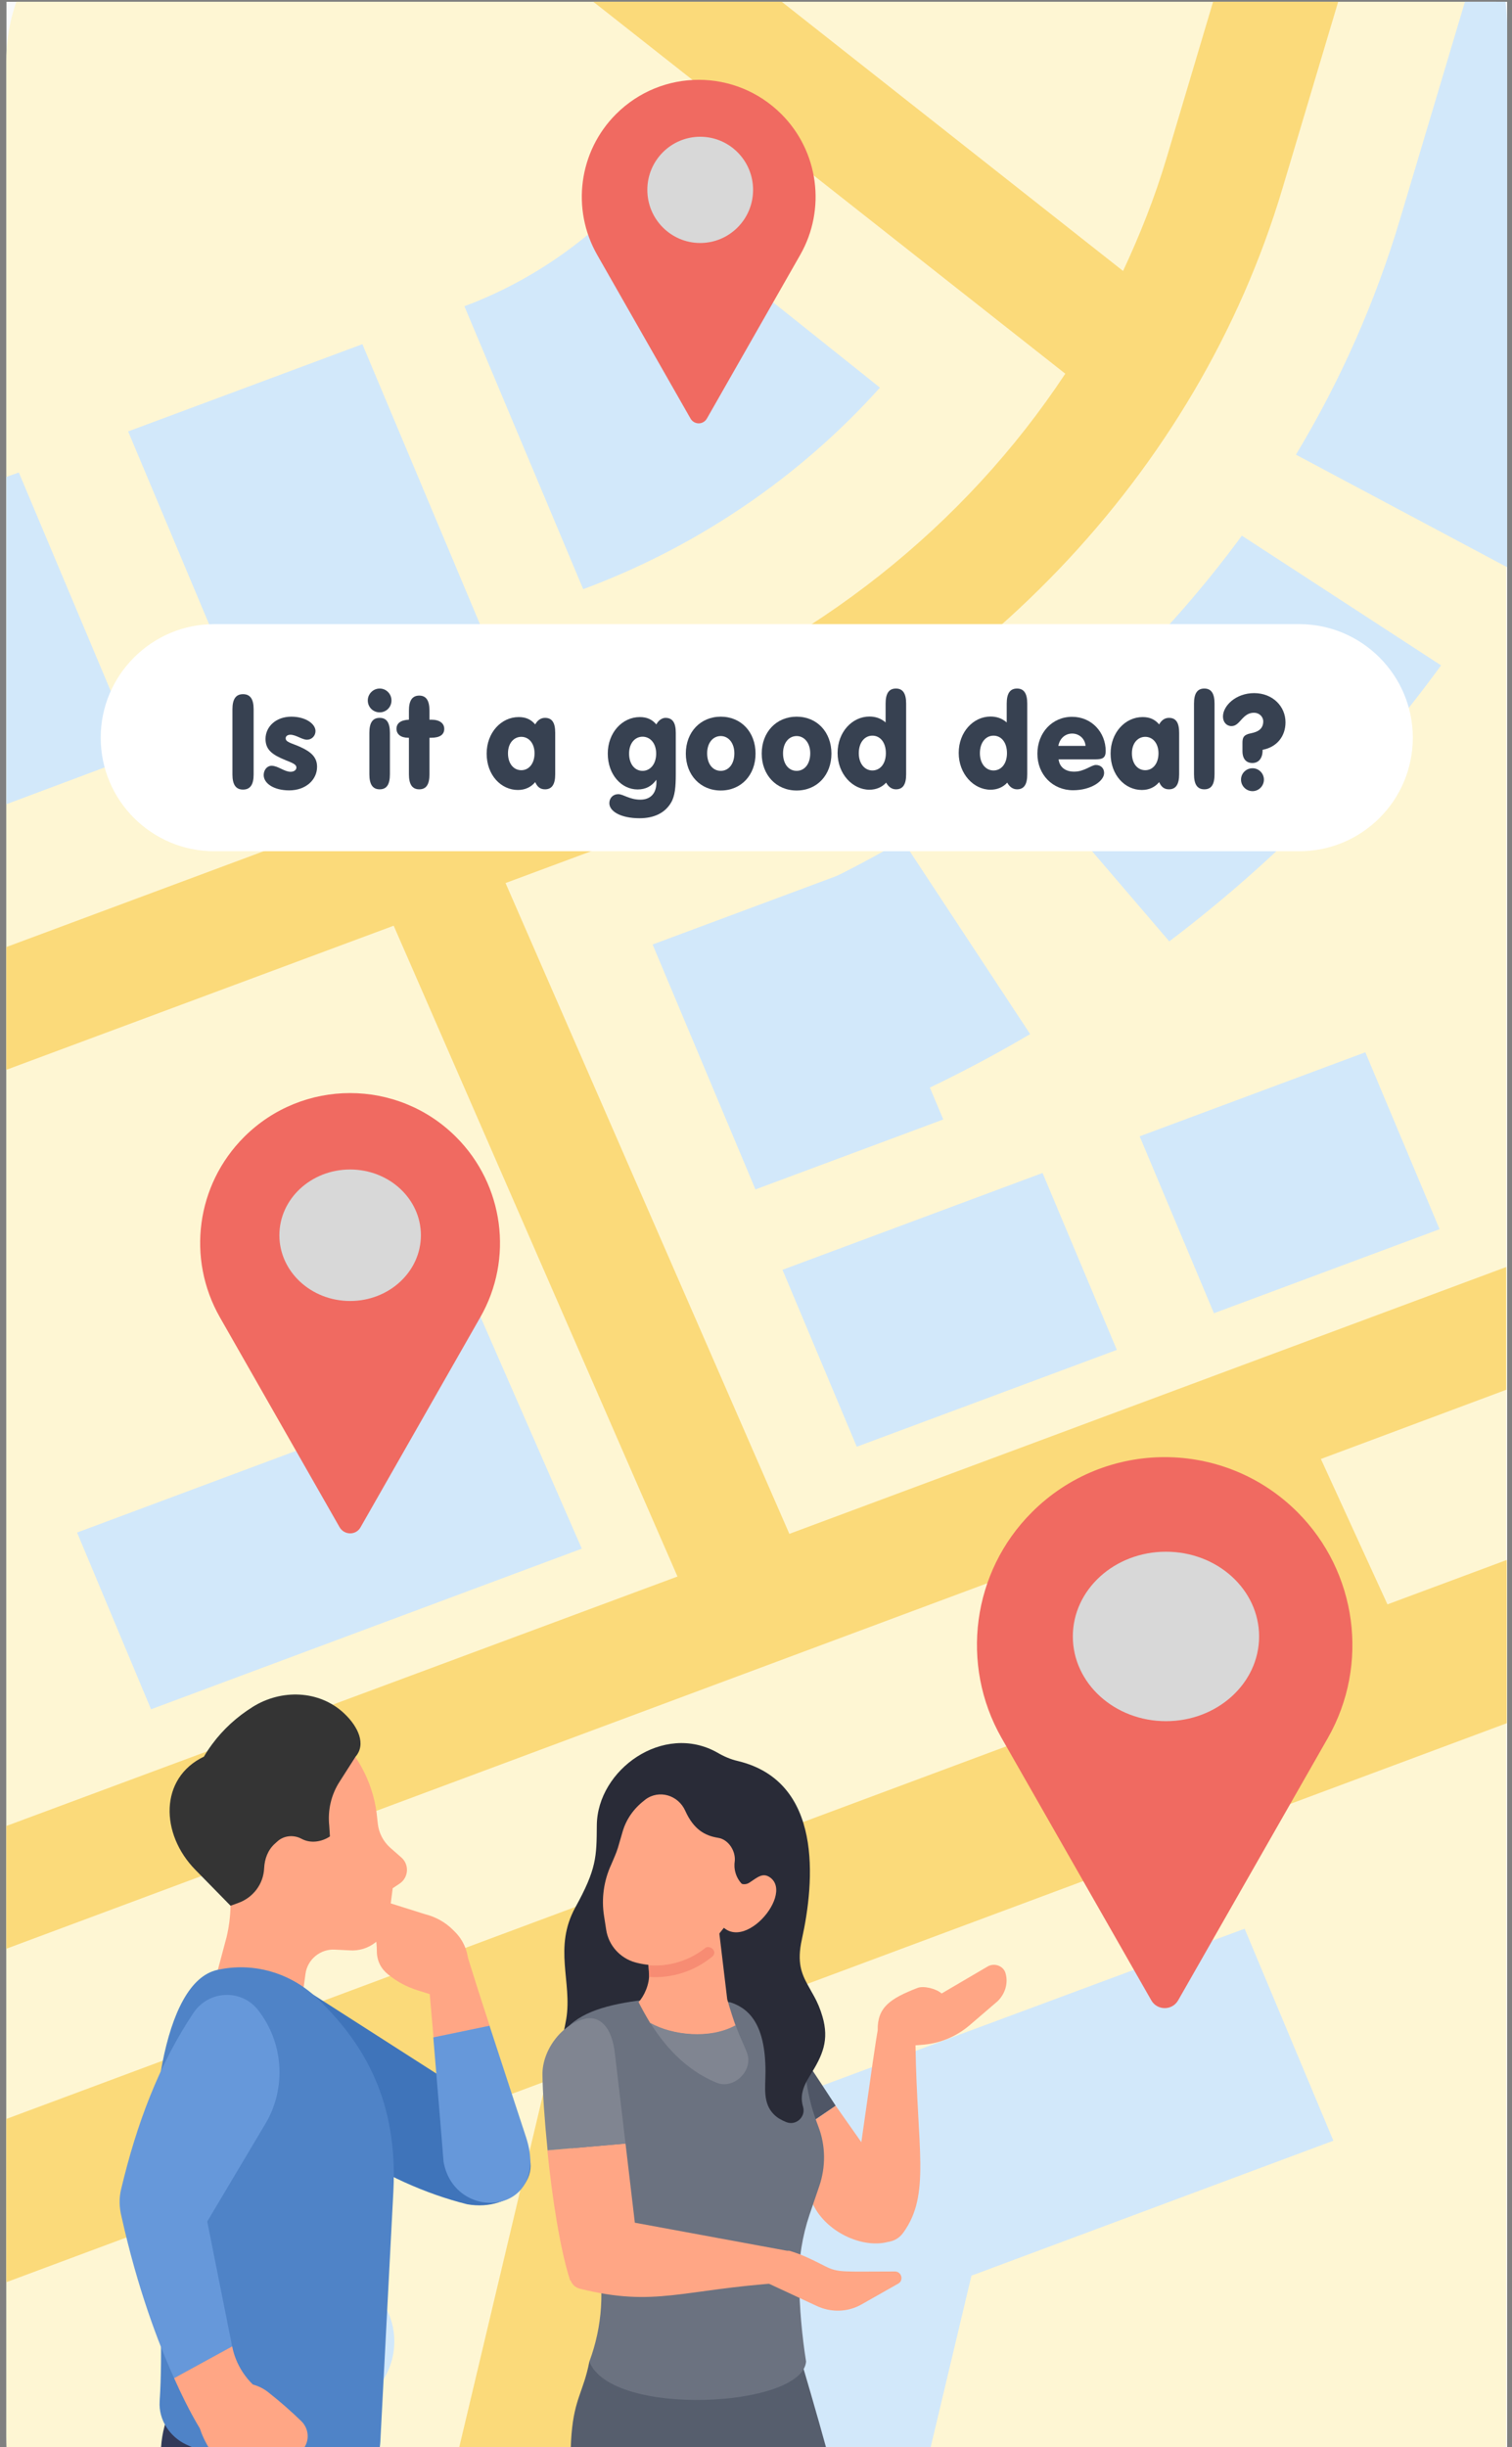 <?xml version="1.0" encoding="utf-8"?>
<svg xmlns="http://www.w3.org/2000/svg" viewBox="296.057 -181.626 531.937 860.478" xmlns:bx="https://boxy-svg.com">
  <rect x="296.057" y="-181.626" width="531.937" height="860.478" fill="#808080" stroke="none"/>
  <defs>
    <clipPath id="clip0_0_1">
      <rect width="528" height="862" fill="white"/>
    </clipPath>
    <bx:export>
      <bx:file format="svg" href="#object-0"/>
      <bx:file format="svg" href="#object-1" path="Untitled 2.svg"/>
      <bx:file format="svg" href="#object-2" path="Untitled 3.svg"/>
      <bx:file format="svg" href="#object-3" path="Untitled 4.svg"/>
      <bx:file format="svg" href="#object-4" path="Untitled 5.svg"/>
      <bx:file format="svg" href="#object-5" path="Untitled 6.svg"/>
      <bx:file format="svg" href="#object-6" path="Untitled 7.svg"/>
      <bx:file format="svg" href="#object-7" path="Untitled 8.svg"/>
      <bx:file format="svg" href="#object-8" path="Untitled 9.svg"/>
      <bx:file format="svg" href="#object-9" path="Untitled 10.svg"/>
      <bx:file format="svg" href="#object-10" path="Untitled 11.svg"/>
      <bx:file format="svg" href="#object-11" path="Untitled 12.svg"/>
      <bx:file format="svg" href="#object-12" path="Untitled 13.svg"/>
      <bx:file format="svg" href="#object-13" path="Untitled 14.svg"/>
      <bx:file format="svg" href="#object-14" path="Untitled 15.svg"/>
      <bx:file format="svg" href="#object-15" path="Untitled 16.svg"/>
      <bx:file format="svg" href="#object-16" path="Untitled 17.svg"/>
      <bx:file format="svg" href="#object-17" path="Untitled 18.svg"/>
      <bx:file format="svg" href="#object-18" path="Untitled 19.svg"/>
      <bx:file format="svg" href="#object-19" path="Untitled 20.svg"/>
      <bx:file format="svg" href="#object-20" path="Untitled 21.svg"/>
      <bx:file format="svg" href="#object-21" path="Untitled 22.svg"/>
      <bx:file format="svg" href="#object-22" path="Untitled 23.svg"/>
      <bx:file format="svg" href="#object-23" path="Untitled 24.svg"/>
      <bx:file format="svg" href="#object-24" path="Untitled 25.svg"/>
      <bx:file format="svg" href="#object-25" path="Untitled 26.svg"/>
      <bx:file format="svg" href="#object-26" path="Untitled 27.svg"/>
      <bx:file format="svg" href="#object-27" path="Untitled 28.svg"/>
      <bx:file format="svg" href="#object-28" path="Untitled 29.svg"/>
      <bx:file format="svg" href="#object-29" path="Untitled 30.svg"/>
      <bx:file format="svg" href="#object-30" path="Untitled 31.svg"/>
      <bx:file format="svg" href="#object-31" path="Untitled 32.svg"/>
      <bx:file format="svg" href="#object-32" path="Untitled 33.svg"/>
      <bx:file format="svg" href="#object-33" path="Untitled 34.svg"/>
      <bx:file format="svg" href="#object-34" path="Untitled 35.svg"/>
      <bx:file format="svg" href="#object-35" path="Untitled 36.svg"/>
      <bx:file format="svg" href="#object-36" path="Untitled 37.svg"/>
      <bx:file format="svg" href="#object-37" path="Untitled 38.svg"/>
      <bx:file format="svg" href="#object-38" path="Untitled 39.svg"/>
      <bx:file format="svg" href="#object-39" path="Untitled 40.svg"/>
      <bx:file format="svg" href="#object-40" path="Untitled 41.svg"/>
      <bx:file format="svg" href="#object-41" path="Untitled 42.svg"/>
      <bx:file format="svg" href="#object-42" path="Untitled 43.svg"/>
      <bx:file format="svg" href="#object-43" path="Untitled 44.svg"/>
      <bx:file format="svg" href="#object-44" path="Untitled 45.svg"/>
      <bx:file format="svg" href="#object-45" path="Untitled 46.svg"/>
      <bx:file format="svg" href="#object-46" path="Untitled 47.svg"/>
      <bx:file format="svg" href="#object-47" path="Untitled 48.svg"/>
      <bx:file format="svg" href="#object-48" path="Untitled 49.svg"/>
      <bx:file format="svg" href="#object-49" path="Untitled 50.svg"/>
      <bx:file format="svg" href="#object-50" path="Untitled 51.svg"/>
      <bx:file format="svg" href="#object-51" path="Untitled 52.svg"/>
      <bx:file format="svg" href="#object-52" path="Untitled 53.svg"/>
      <bx:file format="svg" href="#object-53" path="Untitled 54.svg"/>
      <bx:file format="svg" href="#object-54" path="Untitled 55.svg"/>
      <bx:file format="svg" href="#object-55" path="Untitled 56.svg"/>
      <bx:file format="svg" href="#object-56" path="Untitled 57.svg"/>
      <bx:file format="svg" href="#object-57" path="Untitled 58.svg"/>
      <bx:file format="svg" href="#object-58" path="Untitled 59.svg"/>
      <bx:file format="svg" href="#object-59" path="Untitled 60.svg"/>
      <bx:file format="svg" href="#object-60" path="Untitled 61.svg"/>
      <bx:file format="svg" href="#object-61" path="Untitled 62.svg"/>
      <bx:file format="svg" href="#object-62" path="Untitled 63.svg"/>
      <bx:file format="svg" href="#object-63" path="Untitled 64.svg"/>
    </bx:export>
  </defs>
  <rect width="528" height="862" fill="#1E1E1E" x="298.292" y="-181"/>
  <g clip-path="url(#clip0_0_1)" transform="matrix(1, 0, 0, 1, 298.292, -181)">
    <rect width="528" height="862" fill="#F9FAFB" id="object-0"/>
    <path d="M449.621 -49H78.216C35.124 -49 0 -17.712 0 20.674V856.326C0 894.712 35.124 926 78.216 926H449.459C492.551 926 527.675 894.712 527.675 856.326V20.674C527.837 -17.712 492.713 -49 449.621 -49Z" fill="#FEF6D3" id="object-1"/>
    <path d="M527.837 547.924L485.884 563.538L462.467 512.41L527.675 488.07V444.902L275.464 538.739L175.621 309.886L236.6 287.23C339.696 248.807 419.05 165.991 448.971 65.571L485.396 -56.433C474.826 -61.484 462.63 -64.546 449.621 -64.546H443.767L408.155 55.009C404.09 68.633 398.886 81.798 392.87 94.656L190.906 -64.546H124.561L372.543 130.783C337.257 184.208 284.245 226.611 221.314 250.032L0 332.388V375.557L136.269 324.888L236.112 553.741L0 641.455V684.624L422.953 527.105L446.369 578.234L0 744.478V801.882L189.93 731.16L134.155 965.83H177.735L237.738 713.403L527.837 605.329V547.924Z" fill="#FBDA7A" id="object-2"/>
    <path d="M316.117 898.014L233.022 880.563L266.195 740.496L435.636 677.58L466.858 752.13L339.533 799.584L316.117 898.014Z" fill="#D2E8FA" id="object-3"/>
    <path d="M50.897 600.428L24.879 538.278L109.437 506.744L77.24 433.266L142.935 407.855L202.451 543.942L50.897 600.428Z" fill="#D2E8FA" id="object-4"/>
    <path d="M364.548 411.837L273.054 445.89L299.183 508.103L390.677 474.05L364.548 411.837Z" fill="#D2E8FA" id="object-5"/>
    <path d="M293.439 306.903L227.359 331.5L263.534 417.621L329.614 393.023L293.439 306.903Z" fill="#D2E8FA" id="object-6"/>
    <path d="M478.098 369.4L398.711 398.95L424.84 461.157L504.227 431.606L478.098 369.4Z" fill="#D2E8FA" id="object-7"/>
    <path d="M202.939 206.556L161.148 107.054C183.751 98.635 204.403 84.552 220.664 66.488L307.336 135.68C279.041 167.215 242.942 191.707 202.939 206.556Z" fill="#D2E8FA" id="object-8"/>
    <path d="M125.258 120.401L42.847 151.077L84.641 250.579L167.052 219.902L125.258 120.401Z" fill="#D2E8FA" id="object-9"/>
    <path d="M0 167.059V282.174L46.182 264.876L4.391 165.528L0 167.059Z" fill="#D2E8FA" id="object-10"/>
    <path d="M293.188 395.609L260.178 321.672C279.204 314.171 297.742 305.139 315.304 294.883L360.184 363.003C338.882 375.556 316.279 386.577 293.188 395.609Z" fill="#D2E8FA" id="object-11"/>
    <path d="M409.132 330.4L355.632 267.944C385.878 244.982 412.546 217.887 434.662 187.73L504.747 233.348C478.079 269.934 445.882 302.539 409.132 330.4Z" fill="#D2E8FA" id="object-12"/>
    <path d="M490.274 76.59C481.656 105.369 469.46 133.076 453.687 159.253L527.837 198.747L528 198.594V9.082C528 -2.399 525.073 -13.42 520.032 -23.064L490.274 76.59Z" fill="#D2E8FA" id="object-13"/>
    <path d="M128.204 841.566C139.253 831.164 139.253 814.299 128.204 803.897C117.154 793.496 99.239 793.496 88.19 803.897C77.14 814.299 77.14 831.164 88.19 841.566C99.239 851.968 117.154 851.968 128.204 841.566Z" fill="#D2E8FA" id="object-14"/>
    <path d="M240.675 146.516L207.875 89.016C198.675 72.916 201.375 52.616 214.475 39.516C230.575 23.416 256.575 23.416 272.675 39.516C285.775 52.616 288.475 72.916 279.275 89.016L246.475 146.516C245.175 148.816 241.975 148.816 240.675 146.516Z" fill="#F06A61" id="object-15"/>
    <path d="M454.881 298.698H73.119C51.143 298.698 33.194 280.864 33.194 258.773C33.194 236.797 51.143 218.848 73.119 218.848H454.881C476.857 218.848 494.806 236.797 494.806 258.773C494.806 280.864 476.857 298.698 454.881 298.698Z" fill="white" id="object-16"/>
    <path d="M86.996 271.729C86.996 275.273 85.799 277.022 83.268 277.022C80.737 277.022 79.54 275.273 79.54 271.729V248.763C79.54 245.22 80.737 243.471 83.268 243.471C85.799 243.471 86.996 245.22 86.996 248.763V271.729Z" fill="#374151" id="object-17"/>
    <path d="M99.509 277.298C94.125 277.298 90.535 274.858 90.535 271.913C90.535 270.072 91.778 268.645 93.296 268.645C95.551 268.645 97.76 270.762 100.016 270.762C101.258 270.762 102.041 270.072 102.041 269.29C102.041 268.139 100.706 267.679 98.083 266.62C93.618 264.779 91.179 263.077 91.179 259.211C91.179 254.884 94.861 251.387 100.246 251.387C105.308 251.387 108.76 253.918 108.76 256.449C108.76 258.152 107.425 259.487 105.768 259.487C104.02 259.487 101.903 257.738 99.924 257.738C98.865 257.738 98.267 258.29 98.267 258.98C98.267 260.361 100.246 260.637 103.283 261.972C107.287 263.767 109.312 265.7 109.312 269.013C109.312 273.616 105.308 277.298 99.509 277.298Z" fill="#374151" id="object-18"/>
    <path d="M134.937 271.637C134.937 275.181 133.833 276.929 131.348 276.929C128.862 276.929 127.712 275.181 127.712 271.637V257.047C127.712 253.504 128.862 251.801 131.348 251.801C133.787 251.801 134.937 253.504 134.937 257.047V271.637ZM127.159 245.68C127.159 243.379 129.046 241.492 131.348 241.492C133.649 241.492 135.49 243.379 135.49 245.68C135.49 248.027 133.649 249.868 131.348 249.868C129 249.868 127.159 248.027 127.159 245.68Z" fill="#374151" id="object-19"/>
    <path d="M141.629 258.796H141.353C138.775 258.796 137.257 257.554 137.257 255.667C137.257 253.688 138.729 252.583 141.629 252.445V249.27C141.629 245.726 142.779 243.977 145.265 243.977C147.704 243.977 148.854 245.726 148.854 249.27V252.445H149.499C152.398 252.445 154.055 253.688 154.055 255.667C154.055 257.692 152.536 258.796 149.453 258.796H148.854V271.637C148.854 275.181 147.75 276.929 145.265 276.929C142.779 276.929 141.629 275.181 141.629 271.637V258.796Z" fill="#374151" id="object-20"/>
    <path d="M176.479 264.273C176.479 267.955 178.504 270.21 181.173 270.21C183.842 270.21 185.821 267.863 185.821 264.273C185.821 260.729 183.796 258.474 181.173 258.474C178.55 258.474 176.479 260.683 176.479 264.273ZM186.051 274.398C184.579 276.193 182.462 277.16 179.976 277.16C174.039 277.16 168.977 271.959 168.977 264.365C168.977 257.001 174.085 251.525 180.252 251.525C182.738 251.525 184.579 252.353 186.051 254.102C186.88 252.629 188.03 251.801 189.503 251.801C191.988 251.801 193.093 253.504 193.093 257.047V271.637C193.093 275.181 191.942 276.929 189.503 276.929C187.892 276.929 186.834 276.147 186.051 274.398Z" fill="#374151" id="object-21"/>
    <path d="M219.086 264.365C219.086 268.093 221.111 270.44 223.826 270.44C226.542 270.44 228.613 268.047 228.613 264.365C228.613 260.729 226.496 258.428 223.826 258.428C221.157 258.428 219.086 260.729 219.086 264.365ZM228.659 273.57C227.094 275.825 224.931 276.975 222.077 276.975C216.371 276.975 211.584 271.729 211.584 264.365C211.584 257.001 216.693 251.525 222.86 251.525C225.345 251.525 227.186 252.353 228.659 254.102C229.487 252.583 230.776 251.801 231.88 251.801C234.366 251.801 235.516 253.504 235.516 257.047V271.637C235.516 276.009 235.24 279.323 233.813 281.67C231.696 285.214 227.922 287.101 222.768 287.101C216.14 287.101 212.136 284.661 212.136 281.808C212.136 279.967 213.471 278.632 215.266 278.632C217.061 278.632 219.224 280.565 223.044 280.565C226.588 280.565 228.705 278.402 228.705 274.444C228.705 274.168 228.659 273.892 228.659 273.57Z" fill="#374151" id="object-22"/>
    <path d="M239.045 264.365C239.045 256.817 244.2 251.387 251.333 251.387C258.513 251.387 263.575 256.817 263.575 264.365C263.575 271.913 258.513 277.344 251.333 277.344C244.2 277.344 239.045 271.913 239.045 264.365ZM246.547 264.273C246.547 268.093 248.572 270.44 251.333 270.44C254.095 270.44 256.12 268.047 256.12 264.273C256.12 260.591 254.003 258.198 251.333 258.198C248.664 258.198 246.547 260.499 246.547 264.273Z" fill="#374151" id="object-23"/>
    <path d="M265.742 264.365C265.742 256.817 270.897 251.387 278.03 251.387C285.21 251.387 290.272 256.817 290.272 264.365C290.272 271.913 285.21 277.344 278.03 277.344C270.897 277.344 265.742 271.913 265.742 264.365ZM273.244 264.273C273.244 268.093 275.269 270.44 278.03 270.44C280.792 270.44 282.817 268.047 282.817 264.273C282.817 260.591 280.7 258.198 278.03 258.198C275.361 258.198 273.244 260.499 273.244 264.273Z" fill="#374151" id="object-24"/>
    <path d="M309.514 274.582C308.041 276.193 306.016 277.068 303.623 277.068C297.732 277.068 292.439 271.545 292.439 264.135C292.439 256.771 297.594 251.341 303.623 251.341C305.832 251.341 307.673 251.985 309.33 253.412V246.784C309.33 243.241 310.48 241.492 312.965 241.492C315.405 241.492 316.555 243.241 316.555 246.784V271.637C316.555 275.181 315.451 276.929 312.965 276.929C311.539 276.929 310.342 276.101 309.514 274.582ZM299.895 264.227C299.895 267.909 301.966 270.302 304.681 270.302C307.397 270.302 309.422 267.955 309.422 264.227C309.422 260.407 307.397 258.06 304.681 258.06C301.966 258.06 299.895 260.453 299.895 264.227Z" fill="#374151" id="object-25"/>
    <path d="M352.121 274.582C350.648 276.193 348.623 277.068 346.23 277.068C340.339 277.068 335.046 271.545 335.046 264.135C335.046 256.771 340.201 251.341 346.23 251.341C348.439 251.341 350.28 251.985 351.937 253.412V246.784C351.937 243.241 353.087 241.492 355.573 241.492C358.012 241.492 359.162 243.241 359.162 246.784V271.637C359.162 275.181 358.058 276.929 355.573 276.929C354.146 276.929 352.949 276.101 352.121 274.582ZM342.502 264.227C342.502 267.909 344.573 270.302 347.289 270.302C350.004 270.302 352.029 267.955 352.029 264.227C352.029 260.407 350.004 258.06 347.289 258.06C344.573 258.06 342.502 260.453 342.502 264.227Z" fill="#374151" id="object-26"/>
    <path d="M370.188 266.39C370.51 269.106 372.535 270.716 375.665 270.716C379.3 270.716 381.648 268.369 383.304 268.369C385.053 268.369 386.204 269.52 386.204 271.177C386.204 274.03 381.602 277.252 375.296 277.252C368.163 277.252 362.732 271.821 362.732 264.411C362.732 257.001 367.979 251.433 374.928 251.433C381.878 251.433 386.756 256.955 386.756 263.445C386.756 265.93 385.606 266.39 383.166 266.39H370.188ZM370.096 261.65H379.669C379.485 259.119 377.414 257.324 374.974 257.324C372.535 257.324 370.602 258.98 370.096 261.65Z" fill="#374151" id="object-27"/>
    <path d="M395.987 264.273C395.987 267.955 398.012 270.21 400.681 270.21C403.351 270.21 405.33 267.863 405.33 264.273C405.33 260.729 403.305 258.474 400.681 258.474C398.058 258.474 395.987 260.683 395.987 264.273ZM405.56 274.398C404.087 276.193 401.97 277.16 399.485 277.16C393.548 277.16 388.485 271.959 388.485 264.365C388.485 257.001 393.594 251.525 399.761 251.525C402.246 251.525 404.087 252.353 405.56 254.102C406.388 252.629 407.539 251.801 409.012 251.801C411.497 251.801 412.601 253.504 412.601 257.047V271.637C412.601 275.181 411.451 276.929 409.012 276.929C407.401 276.929 406.342 276.147 405.56 274.398Z" fill="#374151" id="object-28"/>
    <path d="M417.828 246.784C417.828 243.241 418.978 241.492 421.464 241.492C423.903 241.492 425.054 243.241 425.054 246.784V271.637C425.054 275.181 423.949 276.929 421.464 276.929C418.978 276.929 417.828 275.181 417.828 271.637V246.784Z" fill="#374151" id="object-29"/>
    <path d="M434.368 273.524C434.368 271.269 436.209 269.52 438.418 269.52C440.627 269.52 442.422 271.315 442.422 273.524C442.422 275.733 440.627 277.574 438.418 277.574C436.209 277.574 434.368 275.779 434.368 273.524ZM434.874 263.491V260.591C434.874 258.934 435.243 258.152 436.439 257.646C437.36 257.232 438.51 257.186 439.615 256.725C441.364 256.035 442.192 254.792 442.192 253.043C442.192 251.387 440.765 250.006 438.97 250.006C437.222 250.006 436.071 250.742 434.736 252.169C433.494 253.504 432.619 254.7 431.008 254.7C429.306 254.7 428.017 253.32 428.017 251.341C428.017 247.567 432.527 243.103 438.97 243.103C445.552 243.103 450.016 247.797 450.016 253.366C450.016 258.336 446.932 262.11 441.962 263.03V263.169C441.962 266.068 440.535 267.679 438.372 267.679C436.209 267.679 434.874 266.252 434.874 263.491Z" fill="#374151" id="object-30"/>
    <path d="M117.227 536.394L75.127 462.594C63.327 441.894 66.827 415.994 83.627 399.194C104.227 378.594 137.627 378.594 158.227 399.194C175.027 415.994 178.527 441.994 166.727 462.594L124.627 536.394C123.027 539.294 118.927 539.294 117.227 536.394Z" fill="#F06A61" id="object-31"/>
    <path d="M402.825 702.808L350.125 610.508C335.425 584.708 339.725 552.108 360.825 531.108C386.625 505.308 428.425 505.308 454.225 531.108C475.225 552.108 479.625 584.708 464.925 610.508L412.225 702.808C410.125 706.408 404.925 706.408 402.825 702.808Z" fill="#F06A61" id="object-32"/>
    <path d="M162.1 774.48C177.94 777.352 190.989 763.811 180.894 752.485C174.821 745.673 167.927 739.517 160.376 734.347L102.844 697.496L94.801 720.312C98.166 746.74 133.785 767.422 162.1 774.48Z" fill="#3F74BA" id="object-33"/>
    <path d="M135.016 649.074C132.554 646.858 130.995 643.822 130.666 640.539L130.256 636.845C128.779 625.602 123.034 615.096 114.17 607.464L108.425 602.539L94.144 607.546C74.775 614.358 65.829 635.861 74.365 654.655L77.976 658.513C79.289 665.817 79.207 673.286 77.484 680.508L73.462 695.609L103.583 705.704C104.321 700.287 104.814 696.43 105.224 693.557C105.881 688.387 110.477 684.611 115.647 684.94L120.572 685.186C127.548 685.761 133.621 680.918 134.524 674.188L135.919 663.355L138.381 661.713C141.5 659.579 141.828 655.148 139.038 652.603L135.016 649.074Z" fill="#FFA685" id="object-34"/>
    <path d="M113.841 645.134C110.887 647.104 106.947 647.678 103.829 645.955C101.038 644.478 97.591 644.806 95.293 646.94L94.472 647.678C92.01 649.894 90.861 653.013 90.697 656.296C90.451 661.877 86.84 666.637 81.587 668.525L78.879 669.51L66.568 656.953C54.093 644.314 53.764 624.616 69.522 617.066C70.261 615.752 71.246 614.275 72.395 612.716C76.334 607.381 81.177 603.031 86.675 599.584C96.77 593.265 110.066 593.675 118.766 601.8C123.936 606.642 126.563 612.798 122.869 617.066L117.206 625.929C114.252 630.525 113.021 635.942 113.595 641.359L113.841 645.134Z" fill="#343434" id="object-35"/>
    <path d="M291.774 739.846C284.798 729.259 279.217 720.313 274.703 715.635C262.064 702.832 256.565 707.346 250.902 715.717L271.995 753.306L291.774 739.846Z" fill="#4F5666" id="object-36"/>
    <path d="M291.774 739.846L271.912 753.388L284.797 776.368C290.296 785.396 302.853 790.402 311.307 787.366C316.97 785.314 318.693 778.092 315.246 773.167L291.774 739.846Z" fill="#FFA685" id="object-37"/>
    <path d="M306.547 713.336C306.383 705.293 310.815 702.174 320.581 698.399C322.715 697.578 327.147 698.645 329.035 700.368L345.121 690.93C347.501 689.453 350.784 690.602 351.522 693.228C352.589 696.839 351.276 700.615 348.732 703.077L338.883 711.53C334.369 715.388 328.788 717.768 322.879 718.342L319.843 718.588C320.417 755.193 325.177 770.95 315.657 784.328C309.748 792.7 296.534 784.164 297.601 773.987C298.996 766.683 305.152 720.722 306.547 713.336Z" fill="#FFA685" id="object-38"/>
    <path d="M248.03 829.796H205.106C201.002 850.97 192.385 838.988 205.434 942.481C207.568 959.634 208.061 976.705 206.337 993.366C205.27 1003.54 209.046 1017.33 219.305 1092.1L234.488 1092.84L242.941 913.92C243.352 903.579 246.142 893.812 251.067 885.277L267.153 864.348C277.576 850.806 265.922 829.796 248.03 829.796Z" fill="#565E6D" id="object-39"/>
    <path d="M287.506 714.567C286.686 697.168 276.262 697.578 279.874 681.328C284.388 660.892 287.342 625.847 257.386 618.625C254.842 618.05 252.379 616.983 250.163 615.67C231.123 604.918 207.896 621.743 207.732 641.194C207.65 652.356 207.65 656.542 200.181 670.084C192.385 684.282 199.115 696.265 196.981 709.314C195.832 716.126 193.287 724.005 193.452 731.638C194.026 750.925 216.678 761.841 236.622 757.737C259.684 752.977 276.837 738.86 287.506 714.567Z" fill="#292B37" id="object-40"/>
    <path d="M252.134 885.357L300.639 1091.93L318.202 1091.19L304.496 979.33C302.527 911.866 298.013 892.005 279.793 830.04L249.098 829.876C232.683 829.876 225.461 847.111 235.72 861.884L252.134 885.357Z" fill="#565E6D" id="object-41"/>
    <path d="M231.452 701.929C205.107 704.063 185.409 709.644 195.094 738.697C195.094 738.697 201.988 767.915 207.569 791.306C210.605 804.027 209.703 817.487 205.107 829.797C212.739 849.495 279.957 846.048 281.352 829.797C279.874 820.441 279.054 811.003 278.89 801.483C278.725 793.604 280.039 785.643 282.583 778.092L285.948 768.243C288.328 761.349 288.246 753.881 285.702 747.233L285.127 745.673C280.859 734.512 280.039 722.119 280.777 710.054C270.847 704.145 251.642 702.75 231.452 701.929Z" fill="#6B7280" id="object-42"/>
    <path d="M222.424 703.405C223.409 705.375 224.804 707.919 226.528 710.791C234.243 715.141 247.538 716.618 256.566 711.694C255.746 709.396 254.761 706.442 253.612 702.42L249.918 671.561C249.344 663.436 242.368 656.952 234.079 657.034H232.765L221.932 671.561C224.394 677.224 225.871 689.124 226.118 693.146C226.364 697.167 224.312 701.353 222.424 703.405Z" fill="#FFA685" id="object-43"/>
    <path d="M226.527 710.711C231.123 718.016 238.428 727.044 249.836 731.722C255.909 734.266 262.885 727.454 260.587 721.299C259.356 718.016 258.125 715.882 256.566 711.532C247.538 716.538 234.242 715.061 226.527 710.711Z" fill="#808591" id="object-44"/>
    <path d="M225.952 690.439C233.093 691.014 240.151 688.798 245.568 684.448C247.537 683.053 250.328 685.515 248.44 687.321C242.285 692.409 234.324 695.117 226.117 694.543L225.952 690.439Z" fill="#F78C73" id="object-45"/>
    <path d="M216.843 643.33L215.119 649.239C214.627 650.881 213.478 653.425 212.821 654.984C210.195 660.647 209.292 666.967 210.277 673.122L211.016 677.882C211.836 683.463 215.94 687.977 221.357 689.455C231.944 692.327 243.27 688.634 250.164 680.098L255.499 673.451L259.274 662.371C255.335 658.678 256.237 654.082 256.237 654.082C256.73 650.388 254.104 646.203 250.41 645.628C245.732 644.889 241.793 642.673 238.838 636.108C236.376 630.609 229.646 628.557 224.804 632.168L224.311 632.579C220.7 635.369 218.074 639.144 216.843 643.33Z" fill="#FFA685" id="object-46"/>
    <path d="M249.261 672.218C255.745 690.438 277.74 666.063 268.712 659.579C266.086 657.691 264.199 659.579 261.408 661.385C260.341 662.123 258.864 662.123 257.797 661.385L254.76 659.251L249.261 672.218Z" fill="#FFA685" id="object-47"/>
    <path d="M254.021 703.242C260.669 705.211 267.071 710.3 267.071 727.863C267.071 733.362 266.004 738.943 270.108 742.965C271.257 744.114 272.734 744.934 274.375 745.591C277.822 746.986 281.352 743.703 280.285 740.174C279.3 736.809 279.874 733.691 282.747 729.177C287.179 722.118 289.559 716.784 287.097 708.412C284.142 698.317 277.658 691.259 267.071 690.356C257.469 691.423 253.939 696.266 254.021 703.242Z" fill="#292B37" id="object-48"/>
    <path d="M126.644 916.059L106.537 1101.95L78.714 1102.94L72.312 924.266C72.066 916.223 70.014 908.344 66.485 901.204C63.202 894.556 61.315 887.416 60.822 880.029L59.837 865.421C58.442 845.149 73.297 827.175 93.487 824.713L125.331 821.102L127.793 881.753C128.286 893.161 127.875 904.651 126.644 916.059Z" fill="#232341" id="object-49"/>
    <path d="M55.733 880.109L54.502 865.5C52.778 845.228 67.387 827.337 87.577 824.792L107.11 821.756C116.138 823.069 123.524 830.948 124.181 840.222L99.805 1102.03L71.983 1103.02L67.961 924.428C67.551 916.385 65.499 908.506 61.806 901.366C58.441 894.718 56.389 887.496 55.733 880.109Z" fill="#333A59" id="object-50"/>
    <path d="M63.203 858.934C57.458 856.226 53.518 850.234 53.929 843.833V843.751C55.078 826.187 54.093 804.52 52.452 784.166C49.251 743.951 54.996 696.349 74.201 692.081C86.511 689.29 99.889 692.82 109.656 702.34C126.481 718.59 137.725 738.862 136.165 769.803L131.569 858.031C131.323 862.381 129.682 866.238 127.137 869.193C101.12 868.208 77.894 865.91 63.203 858.934Z" fill="#4F83C7" id="object-51"/>
    <path d="M157.751 678.622L157.094 677.965C154.386 675.257 150.939 673.369 147.246 672.466L135.017 668.609C131.98 667.87 128.943 669.676 128.123 672.63C127.794 673.697 127.877 674.6 128.287 675.339C129.682 678.54 130.339 681.987 130.339 685.434C130.339 688.881 131.816 691.671 134.278 693.641C136.904 695.775 140.269 697.909 144.865 699.304L156.602 702.997L158.9 700.207C164.152 693.805 163.66 684.449 157.751 678.622Z" fill="#FFA685" id="object-52"/>
    <path d="M150.282 715.882C149.461 706.526 148.723 697.826 148.23 692.492L162.264 687.403C164.07 693.23 166.943 702.34 170.061 711.779L150.282 715.882Z" fill="#FFA685" id="object-53"/>
    <path d="M169.981 711.697C176.136 730.574 182.866 751.01 182.866 751.01C191.73 778.34 157.752 781.376 153.813 759.545C153.813 759.545 151.925 736.072 150.202 715.801L169.981 711.697Z" fill="#6698DA" id="object-54"/>
    <path d="M67.635 851.463C68.702 857.044 73.052 863.527 77.32 868.37C80.767 872.391 86.43 873.786 91.19 871.488C96.36 868.944 101.038 864.923 104.486 860.491C106.784 857.536 106.455 853.35 103.747 850.724C100.546 847.605 96.278 843.83 92.093 840.547C90.123 838.988 87.825 838.003 85.445 837.593L67.635 851.463Z" fill="#FFA685" id="object-55"/>
    <path d="M59.017 835.622C53.354 823.065 46.132 804.025 40.551 778.993C39.73 775.792 39.566 772.427 40.387 769.144C45.804 746.328 53.683 725.317 65.829 707.179C71.164 699.218 82.654 698.644 88.563 706.195C97.427 717.52 98.576 733.196 91.436 745.671L70.671 780.552L79.453 824.543L59.017 835.622Z" fill="#6698DA" id="object-56"/>
    <path d="M79.453 824.462C80.684 830.781 84.295 836.362 89.466 840.219L68.373 853.761C68.373 853.761 64.352 847.606 59.017 835.623L79.453 824.462Z" fill="#FFA685" id="object-57"/>
    <path d="M221.11 780.964L217.827 753.142L190.333 755.522C191.974 771.854 194.764 790.238 198.376 801.4C198.458 801.318 198.54 801.318 198.54 801.236C198.95 802.631 200.181 803.78 201.823 804.191C228.414 810.756 237.442 804.437 273.39 802.057C280.366 800.908 280.694 792.208 275.441 790.977L221.11 780.964Z" fill="#FFA685" id="object-58"/>
    <path d="M217.827 753.143L214.134 721.873C213.067 711.45 208.389 708.413 204.039 709.152C195.257 710.958 188.445 720.478 188.609 729.014C188.692 735.333 189.348 745.018 190.415 755.523L217.827 753.143Z" fill="#808591" id="object-59"/>
    <path d="M265.921 801.318L284.798 810.1C290.051 812.644 295.96 812.48 300.884 809.69L313.77 802.385C315.821 801.236 314.919 798.117 312.621 798.117C294.483 798.117 292.677 798.61 288.163 796.312C283.157 793.767 279.792 792.126 275.688 790.895C274.949 790.649 274.129 790.977 273.636 791.552L265.921 801.318Z" fill="#FFA685" id="object-60"/>
    <ellipse style="fill: rgb(216, 216, 216);" cx="244.105" cy="66.141" rx="18.602" ry="18.679" id="object-61"/>
    <ellipse style="fill: rgb(216, 216, 216);" cx="120.947" cy="433.734" rx="24.895" ry="23.12" id="object-62"/>
    <ellipse style="fill: rgb(216, 216, 216);" cx="407.964" cy="574.812" rx="32.765" ry="29.794" id="object-63"/>
  </g>
</svg>